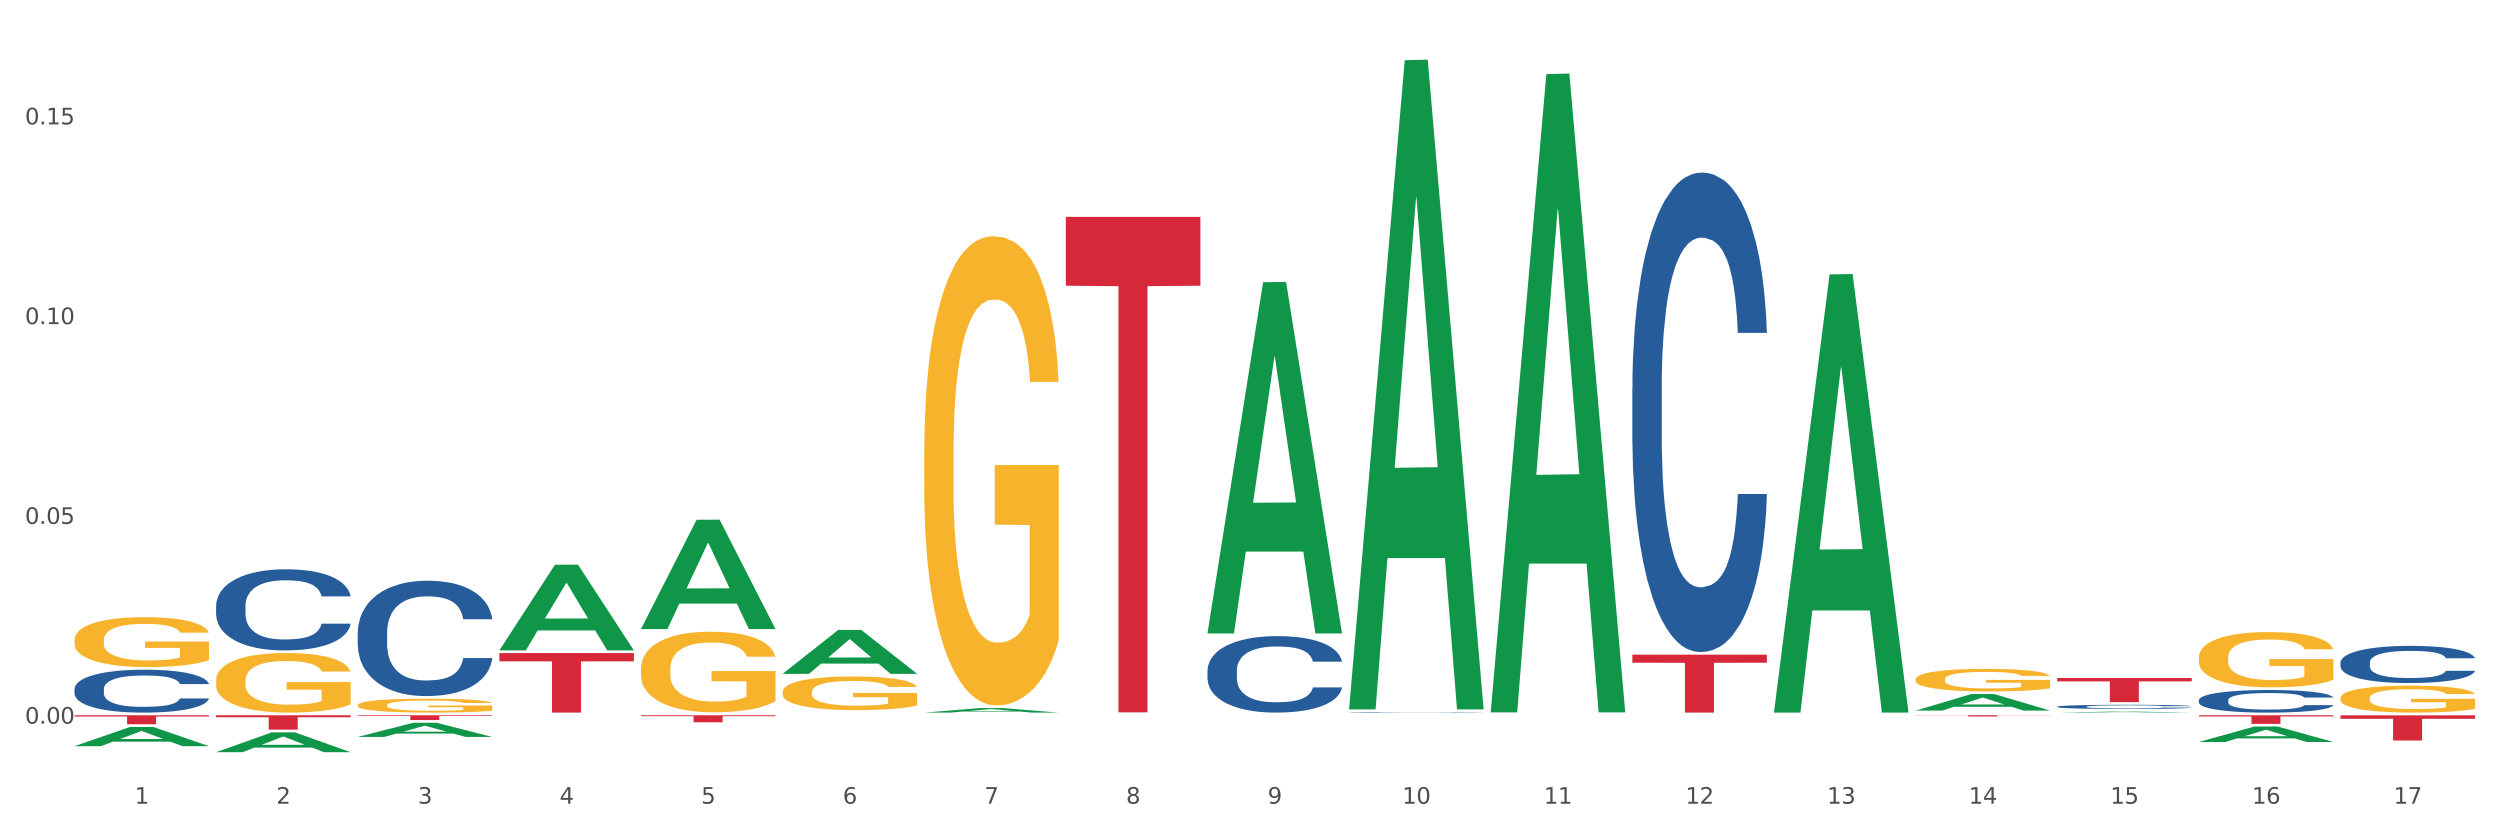 <?xml version="1.0" encoding="utf-8" standalone="no"?>
<!DOCTYPE svg PUBLIC "-//W3C//DTD SVG 1.1//EN"
  "http://www.w3.org/Graphics/SVG/1.1/DTD/svg11.dtd">
<svg xmlns:xlink="http://www.w3.org/1999/xlink" width="1080pt" height="360pt" viewBox="0 0 1080 360" xmlns="http://www.w3.org/2000/svg" version="1.1">
 <rect x="0" y="0" width="1080" height="360" fill="#333333" stroke="none"/>
 <defs>
  <style type="text/css">*{stroke-linejoin: round; stroke-linecap: butt}</style>
 </defs>
 <g id="figure_1">
  <g id="patch_1">
   <path d="M 0 360 
L 1080 360 
L 1080 0 
L 0 0 
z
" style="fill: #ffffff; stroke: #ffffff; stroke-linejoin: miter"/>
  </g>
  <g id="axes_1">
   <g id="matplotlib.axis_1">
    <g id="xtick_1">
     <g id="text_1">
      <!-- 1 -->
      <g style="fill: #4d4d4d" transform="translate(58.182 347.204) scale(0.096 -0.096)">
       <defs>
        <path id="DejaVuSans-31" d="M 794 531 
L 1825 531 
L 1825 4091 
L 703 3866 
L 703 4441 
L 1819 4666 
L 2450 4666 
L 2450 531 
L 3481 531 
L 3481 0 
L 794 0 
L 794 531 
z
" transform="scale(0.016)"/>
       </defs>
       <use xlink:href="#DejaVuSans-31"/>
      </g>
     </g>
    </g>
    <g id="xtick_2">
     <g id="text_2">
      <!-- 2 -->
      <g style="fill: #4d4d4d" transform="translate(119.364 347.204) scale(0.096 -0.096)">
       <defs>
        <path id="DejaVuSans-32" d="M 1228 531 
L 3431 531 
L 3431 0 
L 469 0 
L 469 531 
Q 828 903 1448 1529 
Q 2069 2156 2228 2338 
Q 2531 2678 2651 2914 
Q 2772 3150 2772 3378 
Q 2772 3750 2511 3984 
Q 2250 4219 1831 4219 
Q 1534 4219 1204 4116 
Q 875 4013 500 3803 
L 500 4441 
Q 881 4594 1212 4672 
Q 1544 4750 1819 4750 
Q 2544 4750 2975 4387 
Q 3406 4025 3406 3419 
Q 3406 3131 3298 2873 
Q 3191 2616 2906 2266 
Q 2828 2175 2409 1742 
Q 1991 1309 1228 531 
z
" transform="scale(0.016)"/>
       </defs>
       <use xlink:href="#DejaVuSans-32"/>
      </g>
     </g>
    </g>
    <g id="xtick_3">
     <g id="text_3">
      <!-- 3 -->
      <g style="fill: #4d4d4d" transform="translate(180.545 347.204) scale(0.096 -0.096)">
       <defs>
        <path id="DejaVuSans-33" d="M 2597 2516 
Q 3050 2419 3304 2112 
Q 3559 1806 3559 1356 
Q 3559 666 3084 287 
Q 2609 -91 1734 -91 
Q 1441 -91 1130 -33 
Q 819 25 488 141 
L 488 750 
Q 750 597 1062 519 
Q 1375 441 1716 441 
Q 2309 441 2620 675 
Q 2931 909 2931 1356 
Q 2931 1769 2642 2001 
Q 2353 2234 1838 2234 
L 1294 2234 
L 1294 2753 
L 1863 2753 
Q 2328 2753 2575 2939 
Q 2822 3125 2822 3475 
Q 2822 3834 2567 4026 
Q 2313 4219 1838 4219 
Q 1578 4219 1281 4162 
Q 984 4106 628 3988 
L 628 4550 
Q 988 4650 1302 4700 
Q 1616 4750 1894 4750 
Q 2613 4750 3031 4423 
Q 3450 4097 3450 3541 
Q 3450 3153 3228 2886 
Q 3006 2619 2597 2516 
z
" transform="scale(0.016)"/>
       </defs>
       <use xlink:href="#DejaVuSans-33"/>
      </g>
     </g>
    </g>
    <g id="xtick_4">
     <g id="text_4">
      <!-- 4 -->
      <g style="fill: #4d4d4d" transform="translate(241.726 347.204) scale(0.096 -0.096)">
       <defs>
        <path id="DejaVuSans-34" d="M 2419 4116 
L 825 1625 
L 2419 1625 
L 2419 4116 
z
M 2253 4666 
L 3047 4666 
L 3047 1625 
L 3713 1625 
L 3713 1100 
L 3047 1100 
L 3047 0 
L 2419 0 
L 2419 1100 
L 313 1100 
L 313 1709 
L 2253 4666 
z
" transform="scale(0.016)"/>
       </defs>
       <use xlink:href="#DejaVuSans-34"/>
      </g>
     </g>
    </g>
    <g id="xtick_5">
     <g id="text_5">
      <!-- 5 -->
      <g style="fill: #4d4d4d" transform="translate(302.908 347.204) scale(0.096 -0.096)">
       <defs>
        <path id="DejaVuSans-35" d="M 691 4666 
L 3169 4666 
L 3169 4134 
L 1269 4134 
L 1269 2991 
Q 1406 3038 1543 3061 
Q 1681 3084 1819 3084 
Q 2600 3084 3056 2656 
Q 3513 2228 3513 1497 
Q 3513 744 3044 326 
Q 2575 -91 1722 -91 
Q 1428 -91 1123 -41 
Q 819 9 494 109 
L 494 744 
Q 775 591 1075 516 
Q 1375 441 1709 441 
Q 2250 441 2565 725 
Q 2881 1009 2881 1497 
Q 2881 1984 2565 2268 
Q 2250 2553 1709 2553 
Q 1456 2553 1204 2497 
Q 953 2441 691 2322 
L 691 4666 
z
" transform="scale(0.016)"/>
       </defs>
       <use xlink:href="#DejaVuSans-35"/>
      </g>
     </g>
    </g>
    <g id="xtick_6">
     <g id="text_6">
      <!-- 6 -->
      <g style="fill: #4d4d4d" transform="translate(364.089 347.204) scale(0.096 -0.096)">
       <defs>
        <path id="DejaVuSans-36" d="M 2113 2584 
Q 1688 2584 1439 2293 
Q 1191 2003 1191 1497 
Q 1191 994 1439 701 
Q 1688 409 2113 409 
Q 2538 409 2786 701 
Q 3034 994 3034 1497 
Q 3034 2003 2786 2293 
Q 2538 2584 2113 2584 
z
M 3366 4563 
L 3366 3988 
Q 3128 4100 2886 4159 
Q 2644 4219 2406 4219 
Q 1781 4219 1451 3797 
Q 1122 3375 1075 2522 
Q 1259 2794 1537 2939 
Q 1816 3084 2150 3084 
Q 2853 3084 3261 2657 
Q 3669 2231 3669 1497 
Q 3669 778 3244 343 
Q 2819 -91 2113 -91 
Q 1303 -91 875 529 
Q 447 1150 447 2328 
Q 447 3434 972 4092 
Q 1497 4750 2381 4750 
Q 2619 4750 2861 4703 
Q 3103 4656 3366 4563 
z
" transform="scale(0.016)"/>
       </defs>
       <use xlink:href="#DejaVuSans-36"/>
      </g>
     </g>
    </g>
    <g id="xtick_7">
     <g id="text_7">
      <!-- 7 -->
      <g style="fill: #4d4d4d" transform="translate(425.271 347.204) scale(0.096 -0.096)">
       <defs>
        <path id="DejaVuSans-37" d="M 525 4666 
L 3525 4666 
L 3525 4397 
L 1831 0 
L 1172 0 
L 2766 4134 
L 525 4134 
L 525 4666 
z
" transform="scale(0.016)"/>
       </defs>
       <use xlink:href="#DejaVuSans-37"/>
      </g>
     </g>
    </g>
    <g id="xtick_8">
     <g id="text_8">
      <!-- 8 -->
      <g style="fill: #4d4d4d" transform="translate(486.452 347.204) scale(0.096 -0.096)">
       <defs>
        <path id="DejaVuSans-38" d="M 2034 2216 
Q 1584 2216 1326 1975 
Q 1069 1734 1069 1313 
Q 1069 891 1326 650 
Q 1584 409 2034 409 
Q 2484 409 2743 651 
Q 3003 894 3003 1313 
Q 3003 1734 2745 1975 
Q 2488 2216 2034 2216 
z
M 1403 2484 
Q 997 2584 770 2862 
Q 544 3141 544 3541 
Q 544 4100 942 4425 
Q 1341 4750 2034 4750 
Q 2731 4750 3128 4425 
Q 3525 4100 3525 3541 
Q 3525 3141 3298 2862 
Q 3072 2584 2669 2484 
Q 3125 2378 3379 2068 
Q 3634 1759 3634 1313 
Q 3634 634 3220 271 
Q 2806 -91 2034 -91 
Q 1263 -91 848 271 
Q 434 634 434 1313 
Q 434 1759 690 2068 
Q 947 2378 1403 2484 
z
M 1172 3481 
Q 1172 3119 1398 2916 
Q 1625 2713 2034 2713 
Q 2441 2713 2670 2916 
Q 2900 3119 2900 3481 
Q 2900 3844 2670 4047 
Q 2441 4250 2034 4250 
Q 1625 4250 1398 4047 
Q 1172 3844 1172 3481 
z
" transform="scale(0.016)"/>
       </defs>
       <use xlink:href="#DejaVuSans-38"/>
      </g>
     </g>
    </g>
    <g id="xtick_9">
     <g id="text_9">
      <!-- 9 -->
      <g style="fill: #4d4d4d" transform="translate(547.634 347.204) scale(0.096 -0.096)">
       <defs>
        <path id="DejaVuSans-39" d="M 703 97 
L 703 672 
Q 941 559 1184 500 
Q 1428 441 1663 441 
Q 2288 441 2617 861 
Q 2947 1281 2994 2138 
Q 2813 1869 2534 1725 
Q 2256 1581 1919 1581 
Q 1219 1581 811 2004 
Q 403 2428 403 3163 
Q 403 3881 828 4315 
Q 1253 4750 1959 4750 
Q 2769 4750 3195 4129 
Q 3622 3509 3622 2328 
Q 3622 1225 3098 567 
Q 2575 -91 1691 -91 
Q 1453 -91 1209 -44 
Q 966 3 703 97 
z
M 1959 2075 
Q 2384 2075 2632 2365 
Q 2881 2656 2881 3163 
Q 2881 3666 2632 3958 
Q 2384 4250 1959 4250 
Q 1534 4250 1286 3958 
Q 1038 3666 1038 3163 
Q 1038 2656 1286 2365 
Q 1534 2075 1959 2075 
z
" transform="scale(0.016)"/>
       </defs>
       <use xlink:href="#DejaVuSans-39"/>
      </g>
     </g>
    </g>
    <g id="xtick_10">
     <g id="text_10">
      <!-- 10 -->
      <g style="fill: #4d4d4d" transform="translate(605.761 347.204) scale(0.096 -0.096)">
       <defs>
        <path id="DejaVuSans-30" d="M 2034 4250 
Q 1547 4250 1301 3770 
Q 1056 3291 1056 2328 
Q 1056 1369 1301 889 
Q 1547 409 2034 409 
Q 2525 409 2770 889 
Q 3016 1369 3016 2328 
Q 3016 3291 2770 3770 
Q 2525 4250 2034 4250 
z
M 2034 4750 
Q 2819 4750 3233 4129 
Q 3647 3509 3647 2328 
Q 3647 1150 3233 529 
Q 2819 -91 2034 -91 
Q 1250 -91 836 529 
Q 422 1150 422 2328 
Q 422 3509 836 4129 
Q 1250 4750 2034 4750 
z
" transform="scale(0.016)"/>
       </defs>
       <use xlink:href="#DejaVuSans-31"/>
       <use xlink:href="#DejaVuSans-30" transform="translate(63.623 0)"/>
      </g>
     </g>
    </g>
    <g id="xtick_11">
     <g id="text_11">
      <!-- 11 -->
      <g style="fill: #4d4d4d" transform="translate(666.942 347.204) scale(0.096 -0.096)">
       <use xlink:href="#DejaVuSans-31"/>
       <use xlink:href="#DejaVuSans-31" transform="translate(63.623 0)"/>
      </g>
     </g>
    </g>
    <g id="xtick_12">
     <g id="text_12">
      <!-- 12 -->
      <g style="fill: #4d4d4d" transform="translate(728.124 347.204) scale(0.096 -0.096)">
       <use xlink:href="#DejaVuSans-31"/>
       <use xlink:href="#DejaVuSans-32" transform="translate(63.623 0)"/>
      </g>
     </g>
    </g>
    <g id="xtick_13">
     <g id="text_13">
      <!-- 13 -->
      <g style="fill: #4d4d4d" transform="translate(789.305 347.204) scale(0.096 -0.096)">
       <use xlink:href="#DejaVuSans-31"/>
       <use xlink:href="#DejaVuSans-33" transform="translate(63.623 0)"/>
      </g>
     </g>
    </g>
    <g id="xtick_14">
     <g id="text_14">
      <!-- 14 -->
      <g style="fill: #4d4d4d" transform="translate(850.487 347.204) scale(0.096 -0.096)">
       <use xlink:href="#DejaVuSans-31"/>
       <use xlink:href="#DejaVuSans-34" transform="translate(63.623 0)"/>
      </g>
     </g>
    </g>
    <g id="xtick_15">
     <g id="text_15">
      <!-- 15 -->
      <g style="fill: #4d4d4d" transform="translate(911.668 347.204) scale(0.096 -0.096)">
       <use xlink:href="#DejaVuSans-31"/>
       <use xlink:href="#DejaVuSans-35" transform="translate(63.623 0)"/>
      </g>
     </g>
    </g>
    <g id="xtick_16">
     <g id="text_16">
      <!-- 16 -->
      <g style="fill: #4d4d4d" transform="translate(972.849 347.204) scale(0.096 -0.096)">
       <use xlink:href="#DejaVuSans-31"/>
       <use xlink:href="#DejaVuSans-36" transform="translate(63.623 0)"/>
      </g>
     </g>
    </g>
    <g id="xtick_17">
     <g id="text_17">
      <!-- 17 -->
      <g style="fill: #4d4d4d" transform="translate(1034.031 347.204) scale(0.096 -0.096)">
       <use xlink:href="#DejaVuSans-31"/>
       <use xlink:href="#DejaVuSans-37" transform="translate(63.623 0)"/>
      </g>
     </g>
    </g>
    <g id="xtick_18"/>
    <g id="xtick_19"/>
    <g id="xtick_20"/>
    <g id="xtick_21"/>
    <g id="xtick_22"/>
    <g id="xtick_23"/>
    <g id="xtick_24"/>
    <g id="xtick_25"/>
    <g id="xtick_26"/>
    <g id="xtick_27"/>
    <g id="xtick_28"/>
    <g id="xtick_29"/>
    <g id="xtick_30"/>
    <g id="xtick_31"/>
    <g id="xtick_32"/>
    <g id="xtick_33"/>
   </g>
   <g id="matplotlib.axis_2">
    <g id="ytick_1">
     <g id="text_18">
      <!-- 0.00 -->
      <g style="fill: #4d4d4d" transform="translate(10.8 312.631) scale(0.096 -0.096)">
       <defs>
        <path id="DejaVuSans-2e" d="M 684 794 
L 1344 794 
L 1344 0 
L 684 0 
L 684 794 
z
" transform="scale(0.016)"/>
       </defs>
       <use xlink:href="#DejaVuSans-30"/>
       <use xlink:href="#DejaVuSans-2e" transform="translate(63.623 0)"/>
       <use xlink:href="#DejaVuSans-30" transform="translate(95.41 0)"/>
       <use xlink:href="#DejaVuSans-30" transform="translate(159.033 0)"/>
      </g>
     </g>
    </g>
    <g id="ytick_2">
     <g id="text_19">
      <!-- 0.05 -->
      <g style="fill: #4d4d4d" transform="translate(10.8 226.332) scale(0.096 -0.096)">
       <use xlink:href="#DejaVuSans-30"/>
       <use xlink:href="#DejaVuSans-2e" transform="translate(63.623 0)"/>
       <use xlink:href="#DejaVuSans-30" transform="translate(95.41 0)"/>
       <use xlink:href="#DejaVuSans-35" transform="translate(159.033 0)"/>
      </g>
     </g>
    </g>
    <g id="ytick_3">
     <g id="text_20">
      <!-- 0.10 -->
      <g style="fill: #4d4d4d" transform="translate(10.8 140.032) scale(0.096 -0.096)">
       <use xlink:href="#DejaVuSans-30"/>
       <use xlink:href="#DejaVuSans-2e" transform="translate(63.623 0)"/>
       <use xlink:href="#DejaVuSans-31" transform="translate(95.41 0)"/>
       <use xlink:href="#DejaVuSans-30" transform="translate(159.033 0)"/>
      </g>
     </g>
    </g>
    <g id="ytick_4">
     <g id="text_21">
      <!-- 0.15 -->
      <g style="fill: #4d4d4d" transform="translate(10.8 53.733) scale(0.096 -0.096)">
       <use xlink:href="#DejaVuSans-30"/>
       <use xlink:href="#DejaVuSans-2e" transform="translate(63.623 0)"/>
       <use xlink:href="#DejaVuSans-31" transform="translate(95.41 0)"/>
       <use xlink:href="#DejaVuSans-35" transform="translate(159.033 0)"/>
      </g>
     </g>
    </g>
    <g id="ytick_5"/>
    <g id="ytick_6"/>
    <g id="ytick_7"/>
   </g>
   <g id="PolyCollection_1">
    <path d="M 93.356 294.008 
L 93.425 293.985 
L 93.425 293.138 
L 93.562 292.41 
L 94.248 290.647 
L 95.278 289.19 
L 96.033 288.414 
L 96.787 287.78 
L 97.68 287.145 
L 98.778 286.487 
L 100.768 285.524 
L 102.003 285.03 
L 103.512 284.513 
L 106.257 283.761 
L 108.247 283.338 
L 110.306 282.985 
L 113.668 282.562 
L 115.864 282.374 
L 118.197 282.233 
L 121.011 282.139 
L 123.138 282.116 
L 127.804 282.186 
L 131.784 282.398 
L 133.706 282.562 
L 136.176 282.844 
L 137.48 283.032 
L 139.607 283.408 
L 141.803 283.902 
L 143.313 284.325 
L 145.577 285.124 
L 147.293 285.923 
L 148.871 286.91 
L 149.695 287.592 
L 150.312 288.226 
L 150.861 288.955 
L 151.41 290.107 
L 139.058 290.107 
L 138.578 289.284 
L 137.823 288.508 
L 136.725 287.756 
L 135.764 287.286 
L 134.118 286.699 
L 132.608 286.323 
L 131.03 286.041 
L 129.108 285.806 
L 127.599 285.688 
L 125.471 285.594 
L 121.285 285.618 
L 118.472 285.806 
L 116.55 286.041 
L 115.315 286.252 
L 114.217 286.487 
L 112.982 286.816 
L 111.541 287.31 
L 110.512 287.756 
L 109.482 288.32 
L 108.659 288.884 
L 107.904 289.543 
L 107.287 290.248 
L 106.806 290.976 
L 106.394 291.869 
L 106.051 293.35 
L 106.051 296.57 
L 106.189 297.298 
L 106.532 298.262 
L 106.943 298.991 
L 107.63 299.86 
L 108.247 300.448 
L 109.414 301.294 
L 110.718 301.999 
L 111.747 302.446 
L 112.776 302.822 
L 114.56 303.339 
L 116.55 303.762 
L 118.266 304.02 
L 120.599 304.255 
L 122.177 304.349 
L 123.55 304.396 
L 126.912 304.396 
L 129.314 304.326 
L 131.99 304.161 
L 134.049 303.95 
L 135.764 303.691 
L 137.686 303.268 
L 138.921 302.869 
L 138.921 297.957 
L 123.824 297.933 
L 123.824 294.666 
L 151.479 294.666 
L 151.479 304.255 
L 150.312 304.749 
L 149.008 305.195 
L 147.636 305.595 
L 145.577 306.088 
L 143.107 306.559 
L 140.911 306.888 
L 138.578 307.17 
L 135.833 307.428 
L 132.265 307.663 
L 130.069 307.757 
L 127.324 307.828 
L 124.099 307.851 
L 121.285 307.804 
L 118.54 307.687 
L 115.658 307.475 
L 112.845 307.17 
L 110.718 306.864 
L 108.59 306.488 
L 106.326 305.994 
L 104.542 305.524 
L 103.169 305.101 
L 101.66 304.561 
L 100.013 303.856 
L 98.778 303.221 
L 97.68 302.563 
L 96.513 301.717 
L 95.69 300.988 
L 94.866 300.072 
L 94.386 299.39 
L 93.837 298.333 
L 93.425 296.852 
L 93.356 294.008 
z
" clip-path="url(#p74dbde3600)" style="fill: #f7b32b"/>
    <path d="M 32.175 276.581 
L 32.244 276.561 
L 32.244 275.853 
L 32.381 275.242 
L 33.067 273.766 
L 34.096 272.545 
L 34.851 271.896 
L 35.606 271.364 
L 36.498 270.833 
L 37.596 270.282 
L 39.586 269.474 
L 40.821 269.061 
L 42.331 268.628 
L 45.076 267.998 
L 47.066 267.644 
L 49.124 267.348 
L 52.487 266.994 
L 54.683 266.837 
L 57.016 266.719 
L 59.829 266.64 
L 61.957 266.62 
L 66.623 266.679 
L 70.603 266.856 
L 72.524 266.994 
L 74.995 267.23 
L 76.299 267.388 
L 78.426 267.703 
L 80.622 268.116 
L 82.131 268.471 
L 84.396 269.14 
L 86.111 269.809 
L 87.69 270.636 
L 88.513 271.207 
L 89.131 271.738 
L 89.68 272.349 
L 90.229 273.313 
L 77.877 273.313 
L 77.397 272.624 
L 76.642 271.975 
L 75.544 271.345 
L 74.583 270.951 
L 72.936 270.459 
L 71.426 270.144 
L 69.848 269.908 
L 67.927 269.711 
L 66.417 269.612 
L 64.29 269.534 
L 60.104 269.553 
L 57.29 269.711 
L 55.369 269.908 
L 54.134 270.085 
L 53.036 270.282 
L 51.801 270.557 
L 50.36 270.971 
L 49.33 271.345 
L 48.301 271.817 
L 47.478 272.29 
L 46.723 272.841 
L 46.105 273.431 
L 45.625 274.042 
L 45.213 274.79 
L 44.87 276.03 
L 44.87 278.727 
L 45.007 279.337 
L 45.35 280.144 
L 45.762 280.754 
L 46.448 281.483 
L 47.066 281.975 
L 48.232 282.683 
L 49.536 283.274 
L 50.566 283.648 
L 51.595 283.963 
L 53.379 284.396 
L 55.369 284.75 
L 57.085 284.967 
L 59.418 285.164 
L 60.996 285.242 
L 62.368 285.282 
L 65.731 285.282 
L 68.133 285.223 
L 70.809 285.085 
L 72.868 284.908 
L 74.583 284.691 
L 76.504 284.337 
L 77.74 284.002 
L 77.74 279.888 
L 62.643 279.868 
L 62.643 277.132 
L 90.297 277.132 
L 90.297 285.164 
L 89.131 285.577 
L 87.827 285.951 
L 86.455 286.286 
L 84.396 286.699 
L 81.926 287.093 
L 79.73 287.369 
L 77.397 287.605 
L 74.652 287.821 
L 71.083 288.018 
L 68.887 288.097 
L 66.143 288.156 
L 62.917 288.176 
L 60.104 288.136 
L 57.359 288.038 
L 54.477 287.861 
L 51.663 287.605 
L 49.536 287.349 
L 47.409 287.034 
L 45.144 286.62 
L 43.36 286.227 
L 41.988 285.872 
L 40.478 285.42 
L 38.831 284.829 
L 37.596 284.298 
L 36.498 283.746 
L 35.332 283.038 
L 34.508 282.427 
L 33.685 281.66 
L 33.204 281.089 
L 32.655 280.203 
L 32.244 278.963 
L 32.175 276.581 
z
" clip-path="url(#p74dbde3600)" style="fill: #f7b32b"/>
    <path d="M 154.538 304.617 
L 154.606 304.611 
L 154.606 304.413 
L 154.744 304.243 
L 155.43 303.831 
L 156.459 303.491 
L 157.214 303.31 
L 157.969 303.161 
L 158.861 303.013 
L 159.959 302.859 
L 161.949 302.634 
L 163.184 302.519 
L 164.694 302.398 
L 167.439 302.222 
L 169.429 302.123 
L 171.487 302.041 
L 174.85 301.942 
L 177.046 301.898 
L 179.379 301.865 
L 182.192 301.843 
L 184.32 301.838 
L 188.986 301.854 
L 192.966 301.904 
L 194.887 301.942 
L 197.358 302.008 
L 198.661 302.052 
L 200.789 302.14 
L 202.985 302.255 
L 204.494 302.354 
L 206.759 302.541 
L 208.474 302.728 
L 210.053 302.958 
L 210.876 303.117 
L 211.494 303.266 
L 212.043 303.436 
L 212.592 303.705 
L 200.24 303.705 
L 199.759 303.513 
L 199.005 303.332 
L 197.907 303.156 
L 196.946 303.046 
L 195.299 302.909 
L 193.789 302.821 
L 192.211 302.755 
L 190.29 302.7 
L 188.78 302.673 
L 186.653 302.651 
L 182.467 302.656 
L 179.653 302.7 
L 177.732 302.755 
L 176.497 302.804 
L 175.399 302.859 
L 174.164 302.936 
L 172.723 303.052 
L 171.693 303.156 
L 170.664 303.288 
L 169.84 303.419 
L 169.086 303.573 
L 168.468 303.738 
L 167.988 303.908 
L 167.576 304.117 
L 167.233 304.463 
L 167.233 305.215 
L 167.37 305.385 
L 167.713 305.611 
L 168.125 305.781 
L 168.811 305.984 
L 169.429 306.121 
L 170.595 306.319 
L 171.899 306.484 
L 172.928 306.588 
L 173.958 306.676 
L 175.742 306.797 
L 177.732 306.896 
L 179.447 306.956 
L 181.781 307.011 
L 183.359 307.033 
L 184.731 307.044 
L 188.094 307.044 
L 190.495 307.027 
L 193.172 306.989 
L 195.23 306.94 
L 196.946 306.879 
L 198.867 306.78 
L 200.102 306.687 
L 200.102 305.539 
L 185.006 305.534 
L 185.006 304.77 
L 212.66 304.77 
L 212.66 307.011 
L 211.494 307.126 
L 210.19 307.231 
L 208.817 307.324 
L 206.759 307.439 
L 204.288 307.549 
L 202.092 307.626 
L 199.759 307.692 
L 197.014 307.752 
L 193.446 307.807 
L 191.25 307.829 
L 188.505 307.846 
L 185.28 307.851 
L 182.467 307.84 
L 179.722 307.813 
L 176.84 307.763 
L 174.026 307.692 
L 171.899 307.621 
L 169.772 307.533 
L 167.507 307.417 
L 165.723 307.308 
L 164.351 307.209 
L 162.841 307.082 
L 161.194 306.918 
L 159.959 306.769 
L 158.861 306.616 
L 157.694 306.418 
L 156.871 306.248 
L 156.048 306.033 
L 155.567 305.874 
L 155.018 305.627 
L 154.606 305.281 
L 154.538 304.617 
z
" clip-path="url(#p74dbde3600)" style="fill: #f7b32b"/>
    <path d="M 1011.078 286.228 
L 1011.146 286.213 
L 1011.146 285.803 
L 1011.352 285.245 
L 1012.108 284.219 
L 1013.07 283.442 
L 1014.719 282.532 
L 1015.612 282.151 
L 1016.78 281.726 
L 1019.185 281.036 
L 1021.933 280.45 
L 1023.856 280.127 
L 1025.299 279.922 
L 1028.528 279.555 
L 1030.383 279.394 
L 1032.307 279.262 
L 1033.956 279.174 
L 1036.704 279.071 
L 1038.902 279.027 
L 1041.444 279.013 
L 1043.574 279.027 
L 1046.391 279.086 
L 1050.513 279.262 
L 1052.093 279.365 
L 1054.223 279.541 
L 1056.421 279.775 
L 1058.208 280.01 
L 1060.269 280.347 
L 1062.398 280.787 
L 1064.46 281.344 
L 1065.902 281.858 
L 1067.07 282.4 
L 1068.101 283.06 
L 1068.856 283.779 
L 1069.2 284.38 
L 1056.627 284.38 
L 1056.284 283.837 
L 1055.597 283.251 
L 1054.91 282.855 
L 1054.154 282.532 
L 1052.986 282.166 
L 1051.956 281.931 
L 1050.238 281.652 
L 1048.658 281.476 
L 1047.353 281.374 
L 1045.772 281.286 
L 1042.406 281.198 
L 1040.001 281.198 
L 1038.49 281.227 
L 1036.635 281.3 
L 1035.055 281.403 
L 1033.2 281.579 
L 1031.757 281.77 
L 1030.314 282.019 
L 1029.49 282.195 
L 1028.253 282.518 
L 1027.429 282.782 
L 1026.33 283.236 
L 1025.711 283.559 
L 1024.612 284.395 
L 1024.131 285.011 
L 1023.925 285.436 
L 1023.788 285.905 
L 1023.788 288.193 
L 1024.2 289.219 
L 1024.543 289.659 
L 1025.093 290.158 
L 1026.124 290.803 
L 1027.635 291.434 
L 1029.215 291.888 
L 1030.52 292.167 
L 1031.757 292.372 
L 1032.994 292.534 
L 1034.505 292.68 
L 1035.742 292.768 
L 1037.597 292.856 
L 1039.795 292.9 
L 1041.513 292.9 
L 1045.017 292.827 
L 1046.597 292.754 
L 1048.108 292.651 
L 1049.757 292.49 
L 1051.063 292.314 
L 1051.818 292.182 
L 1053.055 291.903 
L 1054.017 291.61 
L 1054.841 291.273 
L 1055.391 290.979 
L 1056.009 290.539 
L 1056.49 290.041 
L 1056.627 289.777 
L 1069.2 289.777 
L 1068.925 290.305 
L 1068.444 290.818 
L 1067.482 291.507 
L 1066.727 291.903 
L 1065.559 292.387 
L 1064.322 292.798 
L 1062.605 293.252 
L 1061.024 293.59 
L 1059.376 293.883 
L 1057.589 294.147 
L 1054.36 294.513 
L 1053.192 294.616 
L 1050.719 294.792 
L 1048.795 294.895 
L 1045.979 294.997 
L 1043.093 295.056 
L 1040.07 295.071 
L 1037.391 295.041 
L 1034.437 294.953 
L 1032.582 294.865 
L 1030.52 294.733 
L 1028.116 294.528 
L 1025.849 294.279 
L 1023.719 293.986 
L 1021.727 293.648 
L 1019.872 293.267 
L 1017.467 292.636 
L 1015.681 292.02 
L 1014.375 291.449 
L 1013.482 290.965 
L 1012.589 290.349 
L 1012.108 289.923 
L 1011.352 288.897 
L 1011.078 287.944 
L 1011.078 286.228 
z
" clip-path="url(#p74dbde3600)" style="fill: #255c99"/>
    <path d="M 32.175 297.64 
L 32.244 297.623 
L 32.244 297.149 
L 32.45 296.505 
L 33.206 295.32 
L 34.167 294.423 
L 35.816 293.373 
L 36.709 292.932 
L 37.877 292.441 
L 40.282 291.645 
L 43.03 290.968 
L 44.954 290.596 
L 46.396 290.358 
L 49.625 289.935 
L 51.48 289.749 
L 53.404 289.596 
L 55.053 289.495 
L 57.801 289.376 
L 60 289.325 
L 62.542 289.309 
L 64.671 289.325 
L 67.488 289.393 
L 71.61 289.596 
L 73.19 289.715 
L 75.32 289.918 
L 77.519 290.189 
L 79.305 290.46 
L 81.366 290.85 
L 83.496 291.358 
L 85.557 292.001 
L 87 292.594 
L 88.168 293.22 
L 89.198 293.982 
L 89.954 294.812 
L 90.297 295.506 
L 77.725 295.506 
L 77.381 294.88 
L 76.694 294.202 
L 76.007 293.745 
L 75.251 293.373 
L 74.084 292.949 
L 73.053 292.678 
L 71.335 292.357 
L 69.755 292.153 
L 68.45 292.035 
L 66.87 291.933 
L 63.503 291.832 
L 61.099 291.832 
L 59.587 291.866 
L 57.732 291.95 
L 56.152 292.069 
L 54.297 292.272 
L 52.854 292.492 
L 51.412 292.78 
L 50.587 292.983 
L 49.351 293.356 
L 48.526 293.661 
L 47.427 294.185 
L 46.809 294.558 
L 45.709 295.523 
L 45.228 296.234 
L 45.022 296.726 
L 44.885 297.267 
L 44.885 299.909 
L 45.297 301.095 
L 45.641 301.603 
L 46.19 302.178 
L 47.221 302.923 
L 48.732 303.652 
L 50.312 304.177 
L 51.618 304.498 
L 52.854 304.735 
L 54.091 304.922 
L 55.603 305.091 
L 56.839 305.193 
L 58.694 305.294 
L 60.893 305.345 
L 62.61 305.345 
L 66.114 305.26 
L 67.694 305.176 
L 69.206 305.057 
L 70.855 304.871 
L 72.16 304.668 
L 72.916 304.515 
L 74.152 304.193 
L 75.114 303.855 
L 75.939 303.465 
L 76.488 303.127 
L 77.106 302.619 
L 77.587 302.043 
L 77.725 301.738 
L 90.297 301.738 
L 90.023 302.348 
L 89.542 302.94 
L 88.58 303.736 
L 87.824 304.193 
L 86.656 304.752 
L 85.419 305.226 
L 83.702 305.751 
L 82.122 306.141 
L 80.473 306.48 
L 78.687 306.784 
L 75.458 307.208 
L 74.29 307.326 
L 71.816 307.529 
L 69.893 307.648 
L 67.076 307.767 
L 64.19 307.834 
L 61.167 307.851 
L 58.488 307.817 
L 55.534 307.716 
L 53.679 307.614 
L 51.618 307.462 
L 49.213 307.225 
L 46.946 306.937 
L 44.816 306.598 
L 42.824 306.209 
L 40.969 305.768 
L 38.564 305.04 
L 36.778 304.329 
L 35.473 303.668 
L 34.58 303.11 
L 33.686 302.398 
L 33.206 301.907 
L 32.45 300.722 
L 32.175 299.621 
L 32.175 297.64 
z
" clip-path="url(#p74dbde3600)" style="fill: #255c99"/>
    <path d="M 827.533 293.463 
L 827.602 293.454 
L 827.602 293.134 
L 827.739 292.858 
L 828.425 292.191 
L 829.455 291.64 
L 830.21 291.346 
L 830.964 291.106 
L 831.857 290.866 
L 832.954 290.617 
L 834.945 290.252 
L 836.18 290.065 
L 837.689 289.87 
L 840.434 289.585 
L 842.424 289.425 
L 844.483 289.291 
L 847.845 289.131 
L 850.041 289.06 
L 852.374 289.007 
L 855.188 288.971 
L 857.315 288.962 
L 861.981 288.989 
L 865.961 289.069 
L 867.883 289.131 
L 870.353 289.238 
L 871.657 289.309 
L 873.784 289.452 
L 875.98 289.638 
L 877.49 289.798 
L 879.754 290.101 
L 881.47 290.403 
L 883.048 290.777 
L 883.872 291.035 
L 884.489 291.275 
L 885.038 291.551 
L 885.587 291.987 
L 873.235 291.987 
L 872.755 291.675 
L 872 291.382 
L 870.902 291.097 
L 869.941 290.919 
L 868.295 290.697 
L 866.785 290.555 
L 865.207 290.448 
L 863.285 290.359 
L 861.775 290.314 
L 859.648 290.279 
L 855.462 290.288 
L 852.649 290.359 
L 850.727 290.448 
L 849.492 290.528 
L 848.394 290.617 
L 847.159 290.741 
L 845.718 290.928 
L 844.689 291.097 
L 843.659 291.311 
L 842.836 291.524 
L 842.081 291.773 
L 841.464 292.04 
L 840.983 292.316 
L 840.571 292.654 
L 840.228 293.214 
L 840.228 294.433 
L 840.366 294.708 
L 840.709 295.073 
L 841.12 295.349 
L 841.807 295.678 
L 842.424 295.9 
L 843.591 296.221 
L 844.895 296.487 
L 845.924 296.656 
L 846.953 296.799 
L 848.737 296.994 
L 850.727 297.155 
L 852.443 297.252 
L 854.776 297.341 
L 856.354 297.377 
L 857.727 297.395 
L 861.089 297.395 
L 863.491 297.368 
L 866.167 297.306 
L 868.226 297.226 
L 869.941 297.128 
L 871.863 296.968 
L 873.098 296.817 
L 873.098 294.958 
L 858.001 294.949 
L 858.001 293.712 
L 885.656 293.712 
L 885.656 297.341 
L 884.489 297.528 
L 883.185 297.697 
L 881.813 297.848 
L 879.754 298.035 
L 877.284 298.213 
L 875.088 298.338 
L 872.755 298.444 
L 870.01 298.542 
L 866.442 298.631 
L 864.246 298.667 
L 861.501 298.693 
L 858.276 298.702 
L 855.462 298.685 
L 852.717 298.64 
L 849.835 298.56 
L 847.022 298.444 
L 844.895 298.329 
L 842.767 298.186 
L 840.503 298 
L 838.719 297.822 
L 837.346 297.662 
L 835.837 297.457 
L 834.19 297.19 
L 832.954 296.95 
L 831.857 296.701 
L 830.69 296.381 
L 829.867 296.105 
L 829.043 295.758 
L 828.563 295.5 
L 828.014 295.1 
L 827.602 294.539 
L 827.533 293.463 
z
" clip-path="url(#p74dbde3600)" style="fill: #f7b32b"/>
    <path d="M 399.263 195.717 
L 399.332 195.532 
L 399.332 188.867 
L 399.469 183.129 
L 400.156 169.245 
L 401.185 157.768 
L 401.94 151.659 
L 402.695 146.661 
L 403.587 141.663 
L 404.685 136.48 
L 406.675 128.89 
L 407.91 125.003 
L 409.419 120.93 
L 412.164 115.006 
L 414.154 111.674 
L 416.213 108.898 
L 419.575 105.566 
L 421.771 104.085 
L 424.104 102.974 
L 426.918 102.233 
L 429.045 102.048 
L 433.711 102.604 
L 437.691 104.27 
L 439.613 105.566 
L 442.083 107.787 
L 443.387 109.268 
L 445.514 112.23 
L 447.71 116.117 
L 449.22 119.449 
L 451.484 125.743 
L 453.2 132.037 
L 454.778 139.812 
L 455.602 145.18 
L 456.219 150.178 
L 456.768 155.917 
L 457.317 164.988 
L 444.965 164.988 
L 444.485 158.508 
L 443.73 152.4 
L 442.632 146.476 
L 441.672 142.774 
L 440.025 138.146 
L 438.515 135.184 
L 436.937 132.963 
L 435.015 131.111 
L 433.506 130.186 
L 431.378 129.445 
L 427.192 129.631 
L 424.379 131.111 
L 422.458 132.963 
L 421.222 134.629 
L 420.124 136.48 
L 418.889 139.071 
L 417.448 142.959 
L 416.419 146.476 
L 415.39 150.919 
L 414.566 155.362 
L 413.811 160.545 
L 413.194 166.098 
L 412.713 171.837 
L 412.302 178.871 
L 411.958 190.533 
L 411.958 215.894 
L 412.096 221.633 
L 412.439 229.222 
L 412.851 234.961 
L 413.537 241.81 
L 414.154 246.438 
L 415.321 253.102 
L 416.625 258.656 
L 417.654 262.173 
L 418.683 265.135 
L 420.468 269.207 
L 422.458 272.539 
L 424.173 274.576 
L 426.506 276.427 
L 428.084 277.167 
L 429.457 277.538 
L 432.819 277.538 
L 435.221 276.982 
L 437.897 275.686 
L 439.956 274.02 
L 441.672 271.984 
L 443.593 268.652 
L 444.828 265.505 
L 444.828 226.816 
L 429.731 226.631 
L 429.731 200.9 
L 457.386 200.9 
L 457.386 276.427 
L 456.219 280.314 
L 454.915 283.831 
L 453.543 286.978 
L 451.484 290.866 
L 449.014 294.568 
L 446.818 297.16 
L 444.485 299.381 
L 441.74 301.417 
L 438.172 303.269 
L 435.976 304.009 
L 433.231 304.564 
L 430.006 304.749 
L 427.192 304.379 
L 424.448 303.454 
L 421.565 301.788 
L 418.752 299.381 
L 416.625 296.975 
L 414.497 294.013 
L 412.233 290.125 
L 410.449 286.423 
L 409.076 283.091 
L 407.567 278.833 
L 405.92 273.28 
L 404.685 268.282 
L 403.587 263.099 
L 402.42 256.434 
L 401.597 250.696 
L 400.773 243.476 
L 400.293 238.108 
L 399.744 229.778 
L 399.332 218.116 
L 399.263 195.717 
z
" clip-path="url(#p74dbde3600)" style="fill: #f7b32b"/>
    <path d="M 338.082 298.964 
L 338.151 298.95 
L 338.151 298.472 
L 338.288 298.061 
L 338.974 297.065 
L 340.003 296.241 
L 340.758 295.803 
L 341.513 295.444 
L 342.405 295.086 
L 343.503 294.714 
L 345.493 294.17 
L 346.728 293.891 
L 348.238 293.598 
L 350.983 293.173 
L 352.973 292.934 
L 355.032 292.735 
L 358.394 292.496 
L 360.59 292.39 
L 362.923 292.31 
L 365.737 292.257 
L 367.864 292.244 
L 372.53 292.284 
L 376.51 292.403 
L 378.431 292.496 
L 380.902 292.656 
L 382.206 292.762 
L 384.333 292.974 
L 386.529 293.253 
L 388.038 293.492 
L 390.303 293.944 
L 392.019 294.395 
L 393.597 294.953 
L 394.42 295.338 
L 395.038 295.697 
L 395.587 296.108 
L 396.136 296.759 
L 383.784 296.759 
L 383.304 296.294 
L 382.549 295.856 
L 381.451 295.431 
L 380.49 295.166 
L 378.843 294.834 
L 377.334 294.621 
L 375.755 294.462 
L 373.834 294.329 
L 372.324 294.262 
L 370.197 294.209 
L 366.011 294.223 
L 363.198 294.329 
L 361.276 294.462 
L 360.041 294.581 
L 358.943 294.714 
L 357.708 294.9 
L 356.267 295.179 
L 355.237 295.431 
L 354.208 295.75 
L 353.385 296.069 
L 352.63 296.44 
L 352.012 296.839 
L 351.532 297.251 
L 351.12 297.755 
L 350.777 298.592 
L 350.777 300.411 
L 350.914 300.823 
L 351.257 301.367 
L 351.669 301.779 
L 352.355 302.27 
L 352.973 302.602 
L 354.139 303.081 
L 355.443 303.479 
L 356.473 303.731 
L 357.502 303.944 
L 359.286 304.236 
L 361.276 304.475 
L 362.992 304.621 
L 365.325 304.754 
L 366.903 304.807 
L 368.276 304.834 
L 371.638 304.834 
L 374.04 304.794 
L 376.716 304.701 
L 378.775 304.581 
L 380.49 304.435 
L 382.412 304.196 
L 383.647 303.97 
L 383.647 301.195 
L 368.55 301.182 
L 368.55 299.336 
L 396.204 299.336 
L 396.204 304.754 
L 395.038 305.033 
L 393.734 305.285 
L 392.362 305.511 
L 390.303 305.79 
L 387.833 306.055 
L 385.637 306.241 
L 383.304 306.401 
L 380.559 306.547 
L 376.99 306.68 
L 374.795 306.733 
L 372.05 306.773 
L 368.824 306.786 
L 366.011 306.759 
L 363.266 306.693 
L 360.384 306.573 
L 357.571 306.401 
L 355.443 306.228 
L 353.316 306.016 
L 351.052 305.737 
L 349.267 305.471 
L 347.895 305.232 
L 346.385 304.927 
L 344.738 304.528 
L 343.503 304.17 
L 342.405 303.798 
L 341.239 303.32 
L 340.415 302.908 
L 339.592 302.39 
L 339.111 302.005 
L 338.562 301.407 
L 338.151 300.571 
L 338.082 298.964 
z
" clip-path="url(#p74dbde3600)" style="fill: #f7b32b"/>
    <path d="M 276.901 288.996 
L 276.969 288.964 
L 276.969 287.82 
L 277.107 286.834 
L 277.793 284.449 
L 278.822 282.477 
L 279.577 281.427 
L 280.332 280.569 
L 281.224 279.71 
L 282.322 278.819 
L 284.312 277.516 
L 285.547 276.848 
L 287.057 276.148 
L 289.801 275.13 
L 291.792 274.558 
L 293.85 274.081 
L 297.213 273.508 
L 299.408 273.254 
L 301.742 273.063 
L 304.555 272.936 
L 306.682 272.904 
L 311.349 273 
L 315.329 273.286 
L 317.25 273.508 
L 319.72 273.89 
L 321.024 274.144 
L 323.152 274.653 
L 325.347 275.321 
L 326.857 275.894 
L 329.122 276.975 
L 330.837 278.056 
L 332.415 279.392 
L 333.239 280.314 
L 333.856 281.173 
L 334.405 282.159 
L 334.954 283.717 
L 322.603 283.717 
L 322.122 282.604 
L 321.367 281.554 
L 320.269 280.537 
L 319.309 279.901 
L 317.662 279.106 
L 316.152 278.597 
L 314.574 278.215 
L 312.652 277.897 
L 311.143 277.738 
L 309.015 277.611 
L 304.83 277.643 
L 302.016 277.897 
L 300.095 278.215 
L 298.86 278.501 
L 297.762 278.819 
L 296.526 279.265 
L 295.085 279.933 
L 294.056 280.537 
L 293.027 281.3 
L 292.203 282.063 
L 291.448 282.954 
L 290.831 283.908 
L 290.35 284.894 
L 289.939 286.102 
L 289.596 288.106 
L 289.596 292.463 
L 289.733 293.449 
L 290.076 294.753 
L 290.488 295.738 
L 291.174 296.915 
L 291.792 297.71 
L 292.958 298.855 
L 294.262 299.809 
L 295.291 300.413 
L 296.321 300.922 
L 298.105 301.622 
L 300.095 302.194 
L 301.81 302.544 
L 304.143 302.862 
L 305.722 302.989 
L 307.094 303.053 
L 310.457 303.053 
L 312.858 302.958 
L 315.535 302.735 
L 317.593 302.449 
L 319.309 302.099 
L 321.23 301.527 
L 322.465 300.986 
L 322.465 294.339 
L 307.369 294.307 
L 307.369 289.887 
L 335.023 289.887 
L 335.023 302.862 
L 333.856 303.53 
L 332.553 304.134 
L 331.18 304.675 
L 329.122 305.343 
L 326.651 305.979 
L 324.455 306.424 
L 322.122 306.806 
L 319.377 307.156 
L 315.809 307.474 
L 313.613 307.601 
L 310.868 307.696 
L 307.643 307.728 
L 304.83 307.664 
L 302.085 307.505 
L 299.203 307.219 
L 296.389 306.806 
L 294.262 306.392 
L 292.135 305.884 
L 289.87 305.216 
L 288.086 304.58 
L 286.714 304.007 
L 285.204 303.276 
L 283.557 302.322 
L 282.322 301.463 
L 281.224 300.572 
L 280.057 299.428 
L 279.234 298.442 
L 278.41 297.201 
L 277.93 296.279 
L 277.381 294.848 
L 276.969 292.844 
L 276.901 288.996 
z
" clip-path="url(#p74dbde3600)" style="fill: #f7b32b"/>
    <path d="M 949.896 302.473 
L 949.965 302.464 
L 949.965 302.214 
L 950.171 301.875 
L 950.927 301.251 
L 951.889 300.778 
L 953.537 300.225 
L 954.431 299.994 
L 955.599 299.735 
L 958.003 299.316 
L 960.751 298.959 
L 962.675 298.763 
L 964.118 298.638 
L 967.347 298.415 
L 969.202 298.317 
L 971.125 298.237 
L 972.774 298.183 
L 975.522 298.121 
L 977.721 298.094 
L 980.263 298.085 
L 982.393 298.094 
L 985.209 298.13 
L 989.331 298.237 
L 990.912 298.299 
L 993.041 298.406 
L 995.24 298.549 
L 997.026 298.691 
L 999.087 298.897 
L 1001.217 299.164 
L 1003.278 299.503 
L 1004.721 299.815 
L 1005.889 300.145 
L 1006.919 300.547 
L 1007.675 300.984 
L 1008.019 301.349 
L 995.446 301.349 
L 995.103 301.019 
L 994.415 300.663 
L 993.728 300.422 
L 992.973 300.225 
L 991.805 300.003 
L 990.774 299.86 
L 989.057 299.69 
L 987.477 299.583 
L 986.171 299.521 
L 984.591 299.467 
L 981.225 299.414 
L 978.82 299.414 
L 977.309 299.432 
L 975.454 299.476 
L 973.873 299.539 
L 972.018 299.646 
L 970.576 299.762 
L 969.133 299.913 
L 968.309 300.02 
L 967.072 300.217 
L 966.247 300.377 
L 965.148 300.654 
L 964.53 300.85 
L 963.431 301.358 
L 962.95 301.733 
L 962.744 301.991 
L 962.606 302.277 
L 962.606 303.668 
L 963.018 304.293 
L 963.362 304.56 
L 963.912 304.863 
L 964.942 305.256 
L 966.454 305.639 
L 968.034 305.916 
L 969.339 306.085 
L 970.576 306.21 
L 971.812 306.308 
L 973.324 306.397 
L 974.56 306.451 
L 976.415 306.504 
L 978.614 306.531 
L 980.331 306.531 
L 983.835 306.487 
L 985.415 306.442 
L 986.927 306.38 
L 988.576 306.281 
L 989.881 306.174 
L 990.637 306.094 
L 991.873 305.925 
L 992.835 305.746 
L 993.66 305.541 
L 994.209 305.363 
L 994.828 305.095 
L 995.309 304.792 
L 995.446 304.631 
L 1008.019 304.631 
L 1007.744 304.953 
L 1007.263 305.265 
L 1006.301 305.684 
L 1005.545 305.925 
L 1004.377 306.219 
L 1003.141 306.469 
L 1001.423 306.745 
L 999.843 306.95 
L 998.194 307.129 
L 996.408 307.289 
L 993.179 307.512 
L 992.011 307.575 
L 989.538 307.682 
L 987.614 307.744 
L 984.797 307.807 
L 981.912 307.842 
L 978.889 307.851 
L 976.209 307.833 
L 973.255 307.78 
L 971.4 307.726 
L 969.339 307.646 
L 966.934 307.521 
L 964.667 307.37 
L 962.538 307.191 
L 960.545 306.986 
L 958.69 306.754 
L 956.286 306.371 
L 954.499 305.996 
L 953.194 305.648 
L 952.301 305.354 
L 951.408 304.979 
L 950.927 304.721 
L 950.171 304.096 
L 949.896 303.517 
L 949.896 302.473 
z
" clip-path="url(#p74dbde3600)" style="fill: #255c99"/>
    <path d="M 888.715 305.278 
L 888.784 305.276 
L 888.784 305.23 
L 888.99 305.168 
L 889.745 305.052 
L 890.707 304.965 
L 892.356 304.863 
L 893.249 304.82 
L 894.417 304.772 
L 896.822 304.695 
L 899.57 304.629 
L 901.493 304.593 
L 902.936 304.57 
L 906.165 304.529 
L 908.02 304.51 
L 909.944 304.496 
L 911.593 304.486 
L 914.341 304.474 
L 916.539 304.469 
L 919.081 304.468 
L 921.211 304.469 
L 924.028 304.476 
L 928.15 304.496 
L 929.73 304.507 
L 931.86 304.527 
L 934.058 304.553 
L 935.845 304.58 
L 937.906 304.618 
L 940.036 304.667 
L 942.097 304.73 
L 943.539 304.787 
L 944.707 304.848 
L 945.738 304.922 
L 946.494 305.003 
L 946.837 305.071 
L 934.265 305.071 
L 933.921 305.01 
L 933.234 304.944 
L 932.547 304.899 
L 931.791 304.863 
L 930.623 304.822 
L 929.593 304.795 
L 927.875 304.764 
L 926.295 304.744 
L 924.99 304.733 
L 923.41 304.723 
L 920.043 304.713 
L 917.639 304.713 
L 916.127 304.716 
L 914.272 304.725 
L 912.692 304.736 
L 910.837 304.756 
L 909.394 304.777 
L 907.952 304.805 
L 907.127 304.825 
L 905.89 304.861 
L 905.066 304.891 
L 903.967 304.942 
L 903.348 304.978 
L 902.249 305.072 
L 901.768 305.141 
L 901.562 305.189 
L 901.425 305.242 
L 901.425 305.499 
L 901.837 305.614 
L 902.181 305.663 
L 902.73 305.719 
L 903.761 305.792 
L 905.272 305.863 
L 906.852 305.914 
L 908.158 305.945 
L 909.394 305.968 
L 910.631 305.986 
L 912.142 306.003 
L 913.379 306.013 
L 915.234 306.023 
L 917.432 306.028 
L 919.15 306.028 
L 922.654 306.019 
L 924.234 306.011 
L 925.745 306 
L 927.394 305.981 
L 928.7 305.962 
L 929.455 305.947 
L 930.692 305.916 
L 931.654 305.883 
L 932.478 305.845 
L 933.028 305.812 
L 933.646 305.762 
L 934.127 305.706 
L 934.265 305.677 
L 946.837 305.677 
L 946.562 305.736 
L 946.081 305.794 
L 945.12 305.871 
L 944.364 305.916 
L 943.196 305.97 
L 941.959 306.016 
L 940.242 306.067 
L 938.662 306.105 
L 937.013 306.138 
L 935.226 306.168 
L 931.997 306.209 
L 930.829 306.22 
L 928.356 306.24 
L 926.433 306.252 
L 923.616 306.263 
L 920.73 306.27 
L 917.707 306.271 
L 915.028 306.268 
L 912.074 306.258 
L 910.219 306.248 
L 908.158 306.233 
L 905.753 306.21 
L 903.486 306.182 
L 901.356 306.149 
L 899.364 306.112 
L 897.509 306.069 
L 895.104 305.998 
L 893.318 305.929 
L 892.013 305.864 
L 891.119 305.81 
L 890.226 305.741 
L 889.745 305.693 
L 888.99 305.578 
L 888.715 305.471 
L 888.715 305.278 
z
" clip-path="url(#p74dbde3600)" style="fill: #255c99"/>
    <path d="M 705.171 167.621 
L 705.239 167.432 
L 705.239 162.135 
L 705.445 154.947 
L 706.201 141.704 
L 707.163 131.678 
L 708.812 119.949 
L 709.705 115.031 
L 710.873 109.545 
L 713.277 100.653 
L 716.026 93.086 
L 717.949 88.925 
L 719.392 86.276 
L 722.621 81.547 
L 724.476 79.466 
L 726.4 77.763 
L 728.049 76.628 
L 730.797 75.304 
L 732.995 74.737 
L 735.537 74.547 
L 737.667 74.737 
L 740.484 75.493 
L 744.606 77.763 
L 746.186 79.088 
L 748.316 81.358 
L 750.514 84.384 
L 752.301 87.411 
L 754.362 91.762 
L 756.491 97.438 
L 758.552 104.626 
L 759.995 111.247 
L 761.163 118.247 
L 762.194 126.76 
L 762.949 136.029 
L 763.293 143.785 
L 750.72 143.785 
L 750.377 136.786 
L 749.69 129.219 
L 749.003 124.111 
L 748.247 119.949 
L 747.079 115.22 
L 746.049 112.193 
L 744.331 108.599 
L 742.751 106.329 
L 741.446 105.004 
L 739.865 103.869 
L 736.499 102.734 
L 734.094 102.734 
L 732.583 103.113 
L 730.728 104.059 
L 729.148 105.383 
L 727.293 107.653 
L 725.85 110.112 
L 724.407 113.328 
L 723.583 115.598 
L 722.346 119.76 
L 721.522 123.165 
L 720.423 129.03 
L 719.804 133.192 
L 718.705 143.974 
L 718.224 151.92 
L 718.018 157.406 
L 717.881 163.459 
L 717.881 192.971 
L 718.293 206.213 
L 718.636 211.888 
L 719.186 218.32 
L 720.216 226.644 
L 721.728 234.778 
L 723.308 240.643 
L 724.613 244.237 
L 725.85 246.885 
L 727.087 248.966 
L 728.598 250.858 
L 729.835 251.993 
L 731.69 253.128 
L 733.888 253.696 
L 735.606 253.696 
L 739.11 252.75 
L 740.69 251.804 
L 742.201 250.48 
L 743.85 248.399 
L 745.155 246.129 
L 745.911 244.426 
L 747.148 240.832 
L 748.11 237.048 
L 748.934 232.697 
L 749.484 228.914 
L 750.102 223.239 
L 750.583 216.807 
L 750.72 213.402 
L 763.293 213.402 
L 763.018 220.212 
L 762.537 226.833 
L 761.575 235.724 
L 760.82 240.832 
L 759.652 247.075 
L 758.415 252.372 
L 756.697 258.236 
L 755.117 262.587 
L 753.468 266.37 
L 751.682 269.776 
L 748.453 274.505 
L 747.285 275.829 
L 744.812 278.099 
L 742.888 279.423 
L 740.071 280.748 
L 737.186 281.504 
L 734.163 281.694 
L 731.484 281.315 
L 728.529 280.18 
L 726.674 279.045 
L 724.613 277.343 
L 722.209 274.694 
L 719.942 271.478 
L 717.812 267.695 
L 715.819 263.344 
L 713.965 258.425 
L 711.56 250.291 
L 709.774 242.345 
L 708.468 234.967 
L 707.575 228.725 
L 706.682 220.779 
L 706.201 215.293 
L 705.445 202.051 
L 705.171 189.755 
L 705.171 167.621 
z
" clip-path="url(#p74dbde3600)" style="fill: #255c99"/>
    <path d="M 582.808 307.704 
L 582.876 307.704 
L 582.876 307.697 
L 583.083 307.688 
L 583.838 307.671 
L 584.8 307.658 
L 586.449 307.643 
L 587.342 307.636 
L 588.51 307.629 
L 590.915 307.618 
L 593.663 307.608 
L 595.586 307.603 
L 597.029 307.599 
L 600.258 307.593 
L 602.113 307.591 
L 604.037 307.588 
L 605.686 307.587 
L 608.434 307.585 
L 610.632 307.585 
L 613.174 307.584 
L 615.304 307.585 
L 618.121 307.586 
L 622.243 307.588 
L 623.823 307.59 
L 625.953 307.593 
L 628.151 307.597 
L 629.938 307.601 
L 631.999 307.607 
L 634.129 307.614 
L 636.19 307.623 
L 637.632 307.632 
L 638.8 307.641 
L 639.831 307.652 
L 640.587 307.664 
L 640.93 307.674 
L 628.358 307.674 
L 628.014 307.665 
L 627.327 307.655 
L 626.64 307.648 
L 625.884 307.643 
L 624.716 307.637 
L 623.686 307.633 
L 621.968 307.628 
L 620.388 307.625 
L 619.083 307.624 
L 617.503 307.622 
L 614.136 307.621 
L 611.732 307.621 
L 610.22 307.621 
L 608.365 307.622 
L 606.785 307.624 
L 604.93 307.627 
L 603.487 307.63 
L 602.044 307.634 
L 601.22 307.637 
L 599.983 307.643 
L 599.159 307.647 
L 598.06 307.655 
L 597.441 307.66 
L 596.342 307.674 
L 595.861 307.684 
L 595.655 307.691 
L 595.518 307.699 
L 595.518 307.737 
L 595.93 307.754 
L 596.273 307.761 
L 596.823 307.77 
L 597.854 307.78 
L 599.365 307.791 
L 600.945 307.798 
L 602.251 307.803 
L 603.487 307.806 
L 604.724 307.809 
L 606.235 307.811 
L 607.472 307.813 
L 609.327 307.814 
L 611.525 307.815 
L 613.243 307.815 
L 616.747 307.814 
L 618.327 307.813 
L 619.838 307.811 
L 621.487 307.808 
L 622.793 307.805 
L 623.548 307.803 
L 624.785 307.799 
L 625.747 307.794 
L 626.571 307.788 
L 627.121 307.783 
L 627.739 307.776 
L 628.22 307.768 
L 628.358 307.763 
L 640.93 307.763 
L 640.655 307.772 
L 640.174 307.781 
L 639.213 307.792 
L 638.457 307.799 
L 637.289 307.807 
L 636.052 307.813 
L 634.335 307.821 
L 632.754 307.827 
L 631.106 307.831 
L 629.319 307.836 
L 626.09 307.842 
L 624.922 307.844 
L 622.449 307.847 
L 620.525 307.848 
L 617.709 307.85 
L 614.823 307.851 
L 611.8 307.851 
L 609.121 307.851 
L 606.167 307.849 
L 604.312 307.848 
L 602.251 307.846 
L 599.846 307.842 
L 597.579 307.838 
L 595.449 307.833 
L 593.457 307.828 
L 591.602 307.821 
L 589.197 307.811 
L 587.411 307.8 
L 586.105 307.791 
L 585.212 307.783 
L 584.319 307.773 
L 583.838 307.766 
L 583.083 307.749 
L 582.808 307.733 
L 582.808 307.704 
z
" clip-path="url(#p74dbde3600)" style="fill: #255c99"/>
    <path d="M 521.626 289.648 
L 521.695 289.618 
L 521.695 288.773 
L 521.901 287.627 
L 522.657 285.514 
L 523.619 283.915 
L 525.268 282.045 
L 526.161 281.26 
L 527.329 280.385 
L 529.733 278.967 
L 532.481 277.76 
L 534.405 277.096 
L 535.848 276.674 
L 539.077 275.92 
L 540.932 275.588 
L 542.855 275.316 
L 544.504 275.135 
L 547.252 274.924 
L 549.451 274.834 
L 551.993 274.803 
L 554.123 274.834 
L 556.939 274.954 
L 561.062 275.316 
L 562.642 275.527 
L 564.772 275.89 
L 566.97 276.372 
L 568.756 276.855 
L 570.817 277.549 
L 572.947 278.454 
L 575.008 279.601 
L 576.451 280.657 
L 577.619 281.773 
L 578.649 283.131 
L 579.405 284.609 
L 579.749 285.846 
L 567.176 285.846 
L 566.833 284.73 
L 566.146 283.523 
L 565.459 282.708 
L 564.703 282.045 
L 563.535 281.29 
L 562.504 280.808 
L 560.787 280.234 
L 559.207 279.872 
L 557.901 279.661 
L 556.321 279.48 
L 552.955 279.299 
L 550.55 279.299 
L 549.039 279.359 
L 547.184 279.51 
L 545.604 279.721 
L 543.749 280.083 
L 542.306 280.476 
L 540.863 280.989 
L 540.039 281.351 
L 538.802 282.014 
L 537.978 282.558 
L 536.878 283.493 
L 536.26 284.157 
L 535.161 285.877 
L 534.68 287.144 
L 534.474 288.019 
L 534.336 288.984 
L 534.336 293.691 
L 534.749 295.803 
L 535.092 296.708 
L 535.642 297.734 
L 536.672 299.062 
L 538.184 300.359 
L 539.764 301.294 
L 541.069 301.868 
L 542.306 302.29 
L 543.542 302.622 
L 545.054 302.924 
L 546.291 303.105 
L 548.146 303.286 
L 550.344 303.376 
L 552.062 303.376 
L 555.565 303.226 
L 557.146 303.075 
L 558.657 302.863 
L 560.306 302.532 
L 561.611 302.169 
L 562.367 301.898 
L 563.604 301.325 
L 564.565 300.721 
L 565.39 300.027 
L 565.939 299.424 
L 566.558 298.519 
L 567.039 297.493 
L 567.176 296.95 
L 579.749 296.95 
L 579.474 298.036 
L 578.993 299.092 
L 578.031 300.51 
L 577.275 301.325 
L 576.107 302.32 
L 574.871 303.165 
L 573.153 304.1 
L 571.573 304.794 
L 569.924 305.398 
L 568.138 305.941 
L 564.909 306.695 
L 563.741 306.907 
L 561.268 307.269 
L 559.344 307.48 
L 556.527 307.691 
L 553.642 307.812 
L 550.619 307.842 
L 547.939 307.781 
L 544.985 307.6 
L 543.13 307.419 
L 541.069 307.148 
L 538.665 306.725 
L 536.397 306.213 
L 534.268 305.609 
L 532.275 304.915 
L 530.42 304.131 
L 528.016 302.833 
L 526.229 301.566 
L 524.924 300.389 
L 524.031 299.394 
L 523.138 298.126 
L 522.657 297.251 
L 521.901 295.139 
L 521.626 293.178 
L 521.626 289.648 
z
" clip-path="url(#p74dbde3600)" style="fill: #255c99"/>
    <path d="M 154.538 273.262 
L 154.607 273.217 
L 154.607 271.942 
L 154.813 270.213 
L 155.568 267.027 
L 156.53 264.615 
L 158.179 261.794 
L 159.072 260.61 
L 160.24 259.291 
L 162.645 257.152 
L 165.393 255.331 
L 167.317 254.33 
L 168.759 253.693 
L 171.988 252.555 
L 173.843 252.054 
L 175.767 251.645 
L 177.416 251.372 
L 180.164 251.053 
L 182.362 250.917 
L 184.904 250.871 
L 187.034 250.917 
L 189.851 251.099 
L 193.973 251.645 
L 195.553 251.963 
L 197.683 252.51 
L 199.882 253.238 
L 201.668 253.966 
L 203.729 255.013 
L 205.859 256.378 
L 207.92 258.107 
L 209.362 259.7 
L 210.53 261.384 
L 211.561 263.432 
L 212.317 265.662 
L 212.66 267.528 
L 200.088 267.528 
L 199.744 265.844 
L 199.057 264.024 
L 198.37 262.795 
L 197.614 261.794 
L 196.446 260.656 
L 195.416 259.928 
L 193.698 259.063 
L 192.118 258.517 
L 190.813 258.198 
L 189.233 257.925 
L 185.866 257.652 
L 183.462 257.652 
L 181.95 257.743 
L 180.095 257.971 
L 178.515 258.289 
L 176.66 258.835 
L 175.217 259.427 
L 173.775 260.201 
L 172.95 260.747 
L 171.713 261.748 
L 170.889 262.567 
L 169.79 263.978 
L 169.171 264.979 
L 168.072 267.573 
L 167.591 269.485 
L 167.385 270.805 
L 167.248 272.261 
L 167.248 279.361 
L 167.66 282.546 
L 168.004 283.912 
L 168.553 285.459 
L 169.584 287.461 
L 171.095 289.418 
L 172.675 290.829 
L 173.981 291.694 
L 175.217 292.331 
L 176.454 292.832 
L 177.965 293.287 
L 179.202 293.56 
L 181.057 293.833 
L 183.255 293.969 
L 184.973 293.969 
L 188.477 293.742 
L 190.057 293.514 
L 191.568 293.196 
L 193.217 292.695 
L 194.523 292.149 
L 195.278 291.739 
L 196.515 290.875 
L 197.477 289.965 
L 198.301 288.918 
L 198.851 288.008 
L 199.469 286.642 
L 199.95 285.095 
L 200.088 284.276 
L 212.66 284.276 
L 212.385 285.914 
L 211.904 287.507 
L 210.943 289.646 
L 210.187 290.875 
L 209.019 292.377 
L 207.782 293.651 
L 206.065 295.062 
L 204.485 296.108 
L 202.836 297.019 
L 201.049 297.838 
L 197.82 298.976 
L 196.652 299.294 
L 194.179 299.84 
L 192.256 300.159 
L 189.439 300.477 
L 186.553 300.659 
L 183.53 300.705 
L 180.851 300.614 
L 177.897 300.341 
L 176.042 300.068 
L 173.981 299.658 
L 171.576 299.021 
L 169.309 298.247 
L 167.179 297.337 
L 165.187 296.29 
L 163.332 295.107 
L 160.927 293.15 
L 159.141 291.239 
L 157.836 289.464 
L 156.942 287.962 
L 156.049 286.051 
L 155.568 284.731 
L 154.813 281.545 
L 154.538 278.587 
L 154.538 273.262 
z
" clip-path="url(#p74dbde3600)" style="fill: #255c99"/>
    <path d="M 93.356 261.682 
L 93.425 261.65 
L 93.425 260.754 
L 93.631 259.538 
L 94.387 257.297 
L 95.349 255.601 
L 96.998 253.616 
L 97.891 252.784 
L 99.059 251.856 
L 101.463 250.351 
L 104.211 249.071 
L 106.135 248.367 
L 107.578 247.919 
L 110.807 247.119 
L 112.662 246.767 
L 114.585 246.478 
L 116.234 246.286 
L 118.982 246.062 
L 121.181 245.966 
L 123.723 245.934 
L 125.853 245.966 
L 128.67 246.094 
L 132.792 246.478 
L 134.372 246.703 
L 136.502 247.087 
L 138.7 247.599 
L 140.486 248.111 
L 142.547 248.847 
L 144.677 249.807 
L 146.738 251.024 
L 148.181 252.144 
L 149.349 253.328 
L 150.38 254.768 
L 151.135 256.337 
L 151.479 257.649 
L 138.906 257.649 
L 138.563 256.465 
L 137.876 255.185 
L 137.189 254.32 
L 136.433 253.616 
L 135.265 252.816 
L 134.234 252.304 
L 132.517 251.696 
L 130.937 251.312 
L 129.631 251.088 
L 128.051 250.896 
L 124.685 250.703 
L 122.28 250.703 
L 120.769 250.767 
L 118.914 250.928 
L 117.334 251.152 
L 115.479 251.536 
L 114.036 251.952 
L 112.593 252.496 
L 111.769 252.88 
L 110.532 253.584 
L 109.708 254.16 
L 108.608 255.153 
L 107.99 255.857 
L 106.891 257.681 
L 106.41 259.025 
L 106.204 259.954 
L 106.066 260.978 
L 106.066 265.971 
L 106.479 268.212 
L 106.822 269.172 
L 107.372 270.26 
L 108.402 271.669 
L 109.914 273.045 
L 111.494 274.037 
L 112.799 274.645 
L 114.036 275.093 
L 115.273 275.445 
L 116.784 275.766 
L 118.021 275.958 
L 119.876 276.15 
L 122.074 276.246 
L 123.792 276.246 
L 127.295 276.086 
L 128.876 275.926 
L 130.387 275.701 
L 132.036 275.349 
L 133.341 274.965 
L 134.097 274.677 
L 135.334 274.069 
L 136.296 273.429 
L 137.12 272.693 
L 137.67 272.053 
L 138.288 271.092 
L 138.769 270.004 
L 138.906 269.428 
L 151.479 269.428 
L 151.204 270.58 
L 150.723 271.701 
L 149.761 273.205 
L 149.005 274.069 
L 147.838 275.125 
L 146.601 276.022 
L 144.883 277.014 
L 143.303 277.75 
L 141.654 278.39 
L 139.868 278.966 
L 136.639 279.766 
L 135.471 279.991 
L 132.998 280.375 
L 131.074 280.599 
L 128.257 280.823 
L 125.372 280.951 
L 122.349 280.983 
L 119.669 280.919 
L 116.715 280.727 
L 114.86 280.535 
L 112.799 280.247 
L 110.395 279.798 
L 108.127 279.254 
L 105.998 278.614 
L 104.005 277.878 
L 102.15 277.046 
L 99.746 275.669 
L 97.959 274.325 
L 96.654 273.077 
L 95.761 272.021 
L 94.868 270.676 
L 94.387 269.748 
L 93.631 267.508 
L 93.356 265.427 
L 93.356 261.682 
z
" clip-path="url(#p74dbde3600)" style="fill: #255c99"/>
    <path d="M 521.626 273.385 
L 521.686 273.243 
L 545.654 121.925 
L 555.601 121.782 
L 579.749 273.67 
L 568.244 273.67 
L 563.031 238.301 
L 538.284 238.301 
L 538.104 238.872 
L 533.071 273.67 
L 521.626 273.67 
L 521.626 273.385 
L 541.4 217.194 
L 559.915 217.051 
L 550.747 154.157 
L 550.628 153.871 
L 550.508 154.299 
L 541.34 217.051 
L 541.4 217.194 
L 521.626 273.385 
z
" clip-path="url(#p74dbde3600)" style="fill: #109648"/>
    <path d="M 582.808 305.924 
L 582.868 305.661 
L 606.836 26.023 
L 616.782 25.759 
L 640.93 306.451 
L 629.425 306.451 
L 624.212 241.088 
L 599.465 241.088 
L 599.286 242.143 
L 594.252 306.451 
L 582.808 306.451 
L 582.808 305.924 
L 602.581 202.081 
L 621.097 201.818 
L 611.929 85.588 
L 611.809 85.061 
L 611.689 85.851 
L 602.521 201.818 
L 602.581 202.081 
L 582.808 305.924 
z
" clip-path="url(#p74dbde3600)" style="fill: #109648"/>
    <path d="M 949.896 284.101 
L 949.965 284.08 
L 949.965 283.294 
L 950.102 282.618 
L 950.788 280.981 
L 951.818 279.629 
L 952.572 278.909 
L 953.327 278.32 
L 954.219 277.731 
L 955.317 277.12 
L 957.307 276.225 
L 958.543 275.767 
L 960.052 275.287 
L 962.797 274.589 
L 964.787 274.196 
L 966.846 273.869 
L 970.208 273.476 
L 972.404 273.302 
L 974.737 273.171 
L 977.551 273.083 
L 979.678 273.062 
L 984.344 273.127 
L 988.324 273.323 
L 990.246 273.476 
L 992.716 273.738 
L 994.02 273.913 
L 996.147 274.262 
L 998.343 274.72 
L 999.853 275.113 
L 1002.117 275.854 
L 1003.833 276.596 
L 1005.411 277.512 
L 1006.234 278.145 
L 1006.852 278.734 
L 1007.401 279.411 
L 1007.95 280.48 
L 995.598 280.48 
L 995.118 279.716 
L 994.363 278.996 
L 993.265 278.298 
L 992.304 277.862 
L 990.657 277.316 
L 989.148 276.967 
L 987.569 276.705 
L 985.648 276.487 
L 984.138 276.378 
L 982.011 276.291 
L 977.825 276.312 
L 975.012 276.487 
L 973.09 276.705 
L 971.855 276.902 
L 970.757 277.12 
L 969.522 277.425 
L 968.081 277.883 
L 967.052 278.298 
L 966.022 278.822 
L 965.199 279.345 
L 964.444 279.956 
L 963.826 280.611 
L 963.346 281.287 
L 962.934 282.116 
L 962.591 283.491 
L 962.591 286.48 
L 962.728 287.156 
L 963.072 288.05 
L 963.483 288.727 
L 964.169 289.534 
L 964.787 290.079 
L 965.954 290.865 
L 967.257 291.519 
L 968.287 291.934 
L 969.316 292.283 
L 971.1 292.763 
L 973.09 293.156 
L 974.806 293.396 
L 977.139 293.614 
L 978.717 293.701 
L 980.09 293.745 
L 983.452 293.745 
L 985.854 293.679 
L 988.53 293.527 
L 990.589 293.33 
L 992.304 293.09 
L 994.226 292.698 
L 995.461 292.327 
L 995.461 287.767 
L 980.364 287.745 
L 980.364 284.712 
L 1008.019 284.712 
L 1008.019 293.614 
L 1006.852 294.072 
L 1005.548 294.487 
L 1004.176 294.858 
L 1002.117 295.316 
L 999.647 295.752 
L 997.451 296.058 
L 995.118 296.319 
L 992.373 296.559 
L 988.805 296.778 
L 986.609 296.865 
L 983.864 296.93 
L 980.639 296.952 
L 977.825 296.908 
L 975.08 296.799 
L 972.198 296.603 
L 969.385 296.319 
L 967.257 296.036 
L 965.13 295.687 
L 962.866 295.228 
L 961.082 294.792 
L 959.709 294.399 
L 958.199 293.898 
L 956.553 293.243 
L 955.317 292.654 
L 954.219 292.043 
L 953.053 291.258 
L 952.229 290.581 
L 951.406 289.73 
L 950.926 289.098 
L 950.377 288.116 
L 949.965 286.741 
L 949.896 284.101 
z
" clip-path="url(#p74dbde3600)" style="fill: #f7b32b"/>
    <path d="M 766.352 307.495 
L 766.412 307.317 
L 790.38 118.544 
L 800.327 118.366 
L 824.474 307.851 
L 812.97 307.851 
L 807.757 263.727 
L 783.01 263.727 
L 782.83 264.439 
L 777.797 307.851 
L 766.352 307.851 
L 766.352 307.495 
L 786.126 237.395 
L 804.641 237.217 
L 795.473 158.754 
L 795.353 158.398 
L 795.233 158.932 
L 786.066 237.217 
L 786.126 237.395 
L 766.352 307.495 
z
" clip-path="url(#p74dbde3600)" style="fill: #109648"/>
    <path d="M 1011.078 309.012 
L 1069.2 309.012 
L 1069.2 310.526 
L 1046.337 310.536 
L 1046.337 319.904 
L 1033.803 319.904 
L 1033.803 310.536 
L 1011.078 310.526 
L 1011.078 309.022 
L 1011.078 309.012 
z
" clip-path="url(#p74dbde3600)" style="fill: #d62839"/>
    <path d="M 276.901 271.682 
L 276.961 271.638 
L 300.929 224.545 
L 310.875 224.5 
L 335.023 271.771 
L 323.518 271.771 
L 318.305 260.764 
L 293.558 260.764 
L 293.379 260.941 
L 288.345 271.771 
L 276.901 271.771 
L 276.901 271.682 
L 296.674 254.194 
L 315.19 254.15 
L 306.022 234.576 
L 305.902 234.487 
L 305.782 234.62 
L 296.614 254.15 
L 296.674 254.194 
L 276.901 271.682 
z
" clip-path="url(#p74dbde3600)" style="fill: #109648"/>
    <path d="M 93.356 324.933 
L 93.416 324.925 
L 117.384 316.37 
L 127.331 316.362 
L 151.479 324.95 
L 139.974 324.95 
L 134.761 322.95 
L 110.014 322.95 
L 109.834 322.982 
L 104.801 324.95 
L 93.356 324.95 
L 93.356 324.933 
L 113.13 321.756 
L 131.645 321.748 
L 122.478 318.192 
L 122.358 318.176 
L 122.238 318.2 
L 113.07 321.748 
L 113.13 321.756 
L 93.356 324.933 
z
" clip-path="url(#p74dbde3600)" style="fill: #109648"/>
    <path d="M 32.175 322.333 
L 32.235 322.325 
L 56.203 314.037 
L 66.15 314.029 
L 90.297 322.349 
L 78.793 322.349 
L 73.58 320.411 
L 48.833 320.411 
L 48.653 320.443 
L 43.62 322.349 
L 32.175 322.349 
L 32.175 322.333 
L 51.949 319.255 
L 70.464 319.247 
L 61.296 315.802 
L 61.176 315.787 
L 61.056 315.81 
L 51.889 319.247 
L 51.949 319.255 
L 32.175 322.333 
z
" clip-path="url(#p74dbde3600)" style="fill: #109648"/>
    <path d="M 215.719 280.913 
L 215.779 280.878 
L 239.747 243.961 
L 249.694 243.926 
L 273.842 280.982 
L 262.337 280.982 
L 257.124 272.353 
L 232.377 272.353 
L 232.197 272.492 
L 227.164 280.982 
L 215.719 280.982 
L 215.719 280.913 
L 235.493 267.204 
L 254.008 267.169 
L 244.84 251.825 
L 244.72 251.755 
L 244.601 251.859 
L 235.433 267.169 
L 235.493 267.204 
L 215.719 280.913 
z
" clip-path="url(#p74dbde3600)" style="fill: #109648"/>
    <path d="M 154.538 318.35 
L 154.598 318.344 
L 178.566 312.22 
L 188.512 312.214 
L 212.66 318.361 
L 201.156 318.361 
L 195.943 316.93 
L 171.196 316.93 
L 171.016 316.953 
L 165.983 318.361 
L 154.538 318.361 
L 154.538 318.35 
L 174.311 316.076 
L 192.827 316.07 
L 183.659 313.524 
L 183.539 313.513 
L 183.419 313.53 
L 174.251 316.07 
L 174.311 316.076 
L 154.538 318.35 
z
" clip-path="url(#p74dbde3600)" style="fill: #109648"/>
    <path d="M 643.989 307.236 
L 644.049 306.977 
L 668.017 32.015 
L 677.964 31.756 
L 702.112 307.755 
L 690.607 307.755 
L 685.394 243.485 
L 660.647 243.485 
L 660.467 244.521 
L 655.434 307.755 
L 643.989 307.755 
L 643.989 307.236 
L 663.763 205.13 
L 682.278 204.871 
L 673.11 90.584 
L 672.99 90.066 
L 672.871 90.843 
L 663.703 204.871 
L 663.763 205.13 
L 643.989 307.236 
z
" clip-path="url(#p74dbde3600)" style="fill: #109648"/>
    <path d="M 1011.078 301.586 
L 1011.146 301.575 
L 1011.146 301.192 
L 1011.284 300.863 
L 1011.97 300.065 
L 1012.999 299.405 
L 1013.754 299.054 
L 1014.509 298.767 
L 1015.401 298.48 
L 1016.499 298.182 
L 1018.489 297.746 
L 1019.724 297.523 
L 1021.234 297.289 
L 1023.978 296.948 
L 1025.969 296.757 
L 1028.027 296.597 
L 1031.39 296.406 
L 1033.585 296.321 
L 1035.919 296.257 
L 1038.732 296.214 
L 1040.859 296.204 
L 1045.526 296.236 
L 1049.506 296.331 
L 1051.427 296.406 
L 1053.897 296.533 
L 1055.201 296.618 
L 1057.328 296.789 
L 1059.524 297.012 
L 1061.034 297.204 
L 1063.299 297.565 
L 1065.014 297.927 
L 1066.592 298.374 
L 1067.416 298.682 
L 1068.033 298.969 
L 1068.582 299.299 
L 1069.131 299.82 
L 1056.78 299.82 
L 1056.299 299.448 
L 1055.544 299.097 
L 1054.446 298.757 
L 1053.486 298.544 
L 1051.839 298.278 
L 1050.329 298.108 
L 1048.751 297.98 
L 1046.829 297.874 
L 1045.32 297.82 
L 1043.192 297.778 
L 1039.007 297.789 
L 1036.193 297.874 
L 1034.272 297.98 
L 1033.037 298.076 
L 1031.939 298.182 
L 1030.703 298.331 
L 1029.262 298.554 
L 1028.233 298.757 
L 1027.204 299.012 
L 1026.38 299.267 
L 1025.625 299.565 
L 1025.008 299.884 
L 1024.527 300.214 
L 1024.116 300.618 
L 1023.773 301.288 
L 1023.773 302.745 
L 1023.91 303.075 
L 1024.253 303.511 
L 1024.665 303.841 
L 1025.351 304.235 
L 1025.969 304.501 
L 1027.135 304.883 
L 1028.439 305.203 
L 1029.468 305.405 
L 1030.498 305.575 
L 1032.282 305.809 
L 1034.272 306 
L 1035.987 306.117 
L 1038.32 306.224 
L 1039.899 306.266 
L 1041.271 306.288 
L 1044.634 306.288 
L 1047.035 306.256 
L 1049.712 306.181 
L 1051.77 306.085 
L 1053.486 305.968 
L 1055.407 305.777 
L 1056.642 305.596 
L 1056.642 303.373 
L 1041.546 303.362 
L 1041.546 301.884 
L 1069.2 301.884 
L 1069.2 306.224 
L 1068.033 306.447 
L 1066.73 306.649 
L 1065.357 306.83 
L 1063.299 307.053 
L 1060.828 307.266 
L 1058.632 307.415 
L 1056.299 307.543 
L 1053.554 307.66 
L 1049.986 307.766 
L 1047.79 307.809 
L 1045.045 307.841 
L 1041.82 307.851 
L 1039.007 307.83 
L 1036.262 307.777 
L 1033.38 307.681 
L 1030.566 307.543 
L 1028.439 307.404 
L 1026.312 307.234 
L 1024.047 307.011 
L 1022.263 306.798 
L 1020.891 306.607 
L 1019.381 306.362 
L 1017.734 306.043 
L 1016.499 305.756 
L 1015.401 305.458 
L 1014.234 305.075 
L 1013.411 304.745 
L 1012.587 304.33 
L 1012.107 304.022 
L 1011.558 303.543 
L 1011.146 302.873 
L 1011.078 301.586 
z
" clip-path="url(#p74dbde3600)" style="fill: #f7b32b"/>
    <path d="M 949.896 320.527 
L 949.956 320.521 
L 973.924 313.853 
L 983.871 313.846 
L 1008.019 320.54 
L 996.514 320.54 
L 991.301 318.981 
L 966.554 318.981 
L 966.374 319.006 
L 961.341 320.54 
L 949.896 320.54 
L 949.896 320.527 
L 969.67 318.051 
L 988.185 318.045 
L 979.017 315.273 
L 978.897 315.26 
L 978.778 315.279 
L 969.61 318.045 
L 969.67 318.051 
L 949.896 320.527 
z
" clip-path="url(#p74dbde3600)" style="fill: #109648"/>
    <path d="M 888.715 307.85 
L 888.775 307.85 
L 912.743 307.405 
L 922.689 307.404 
L 946.837 307.851 
L 935.333 307.851 
L 930.12 307.747 
L 905.373 307.747 
L 905.193 307.749 
L 900.16 307.851 
L 888.715 307.851 
L 888.715 307.85 
L 908.488 307.685 
L 927.004 307.685 
L 917.836 307.499 
L 917.716 307.499 
L 917.596 307.5 
L 908.428 307.685 
L 908.488 307.685 
L 888.715 307.85 
z
" clip-path="url(#p74dbde3600)" style="fill: #109648"/>
    <path d="M 827.533 306.98 
L 827.593 306.974 
L 851.561 299.842 
L 861.508 299.835 
L 885.656 306.994 
L 874.151 306.994 
L 868.938 305.327 
L 844.191 305.327 
L 844.011 305.354 
L 838.978 306.994 
L 827.533 306.994 
L 827.533 306.98 
L 847.307 304.332 
L 865.822 304.325 
L 856.654 301.361 
L 856.535 301.348 
L 856.415 301.368 
L 847.247 304.325 
L 847.307 304.332 
L 827.533 306.98 
z
" clip-path="url(#p74dbde3600)" style="fill: #109648"/>
    <path d="M 32.175 308.984 
L 90.297 308.984 
L 90.297 309.528 
L 67.434 309.531 
L 67.434 312.896 
L 54.901 312.896 
L 54.901 309.531 
L 32.175 309.528 
L 32.175 308.988 
L 32.175 308.984 
z
" clip-path="url(#p74dbde3600)" style="fill: #d62839"/>
    <path d="M 93.356 308.984 
L 151.479 308.984 
L 151.479 309.852 
L 128.615 309.858 
L 128.615 315.229 
L 116.082 315.229 
L 116.082 309.858 
L 93.356 309.852 
L 93.356 308.99 
L 93.356 308.984 
z
" clip-path="url(#p74dbde3600)" style="fill: #d62839"/>
    <path d="M 154.538 308.984 
L 212.66 308.984 
L 212.66 309.275 
L 189.797 309.277 
L 189.797 311.081 
L 177.263 311.081 
L 177.263 309.277 
L 154.538 309.275 
L 154.538 308.986 
L 154.538 308.984 
z
" clip-path="url(#p74dbde3600)" style="fill: #d62839"/>
    <path d="M 215.719 282.115 
L 273.842 282.115 
L 273.842 285.692 
L 250.978 285.716 
L 250.978 307.851 
L 238.445 307.851 
L 238.445 285.716 
L 215.719 285.692 
L 215.719 282.139 
L 215.719 282.115 
z
" clip-path="url(#p74dbde3600)" style="fill: #d62839"/>
    <path d="M 276.901 308.984 
L 335.023 308.984 
L 335.023 309.406 
L 312.16 309.409 
L 312.16 312.023 
L 299.626 312.023 
L 299.626 309.409 
L 276.901 309.406 
L 276.901 308.987 
L 276.901 308.984 
z
" clip-path="url(#p74dbde3600)" style="fill: #d62839"/>
    <path d="M 949.896 308.984 
L 1008.019 308.984 
L 1008.019 309.502 
L 985.155 309.506 
L 985.155 312.713 
L 972.622 312.713 
L 972.622 309.506 
L 949.896 309.502 
L 949.896 308.988 
L 949.896 308.984 
z
" clip-path="url(#p74dbde3600)" style="fill: #d62839"/>
    <path d="M 338.082 291.075 
L 338.142 291.057 
L 362.11 272.138 
L 372.057 272.12 
L 396.204 291.111 
L 384.7 291.111 
L 379.487 286.689 
L 354.74 286.689 
L 354.56 286.76 
L 349.527 291.111 
L 338.082 291.111 
L 338.082 291.075 
L 357.856 284.049 
L 376.371 284.032 
L 367.203 276.168 
L 367.083 276.132 
L 366.963 276.186 
L 357.796 284.032 
L 357.856 284.049 
L 338.082 291.075 
z
" clip-path="url(#p74dbde3600)" style="fill: #109648"/>
    <path d="M 399.263 307.847 
L 399.323 307.846 
L 423.291 305.884 
L 433.238 305.882 
L 457.386 307.851 
L 445.881 307.851 
L 440.668 307.393 
L 415.921 307.393 
L 415.741 307.4 
L 410.708 307.851 
L 399.263 307.851 
L 399.263 307.847 
L 419.037 307.119 
L 437.552 307.117 
L 428.385 306.302 
L 428.265 306.298 
L 428.145 306.304 
L 418.977 307.117 
L 419.037 307.119 
L 399.263 307.847 
z
" clip-path="url(#p74dbde3600)" style="fill: #109648"/>
    <path d="M 888.715 292.906 
L 946.837 292.906 
L 946.837 294.356 
L 923.974 294.365 
L 923.974 303.335 
L 911.44 303.335 
L 911.44 294.365 
L 888.715 294.356 
L 888.715 292.916 
L 888.715 292.906 
z
" clip-path="url(#p74dbde3600)" style="fill: #d62839"/>
    <path d="M 460.445 93.692 
L 518.567 93.692 
L 518.567 123.436 
L 495.704 123.637 
L 495.704 307.732 
L 483.17 307.732 
L 483.17 123.637 
L 460.445 123.436 
L 460.445 93.893 
L 460.445 93.692 
z
" clip-path="url(#p74dbde3600)" style="fill: #d62839"/>
    <path d="M 705.171 282.826 
L 763.293 282.826 
L 763.293 286.303 
L 740.43 286.326 
L 740.43 307.843 
L 727.896 307.843 
L 727.896 286.326 
L 705.171 286.303 
L 705.171 282.85 
L 705.171 282.826 
z
" clip-path="url(#p74dbde3600)" style="fill: #d62839"/>
    <path d="M 827.533 308.984 
L 885.656 308.984 
L 885.656 309.06 
L 862.792 309.06 
L 862.792 309.528 
L 850.259 309.528 
L 850.259 309.06 
L 827.533 309.06 
L 827.533 308.985 
L 827.533 308.984 
z
" clip-path="url(#p74dbde3600)" style="fill: #d62839"/>
   </g>
  </g>
 </g>
 <defs>
  <clipPath id="p74dbde3600">
   <rect x="32.175" y="10.8" width="1037.025" height="329.109"/>
  </clipPath>
 </defs>
</svg>
